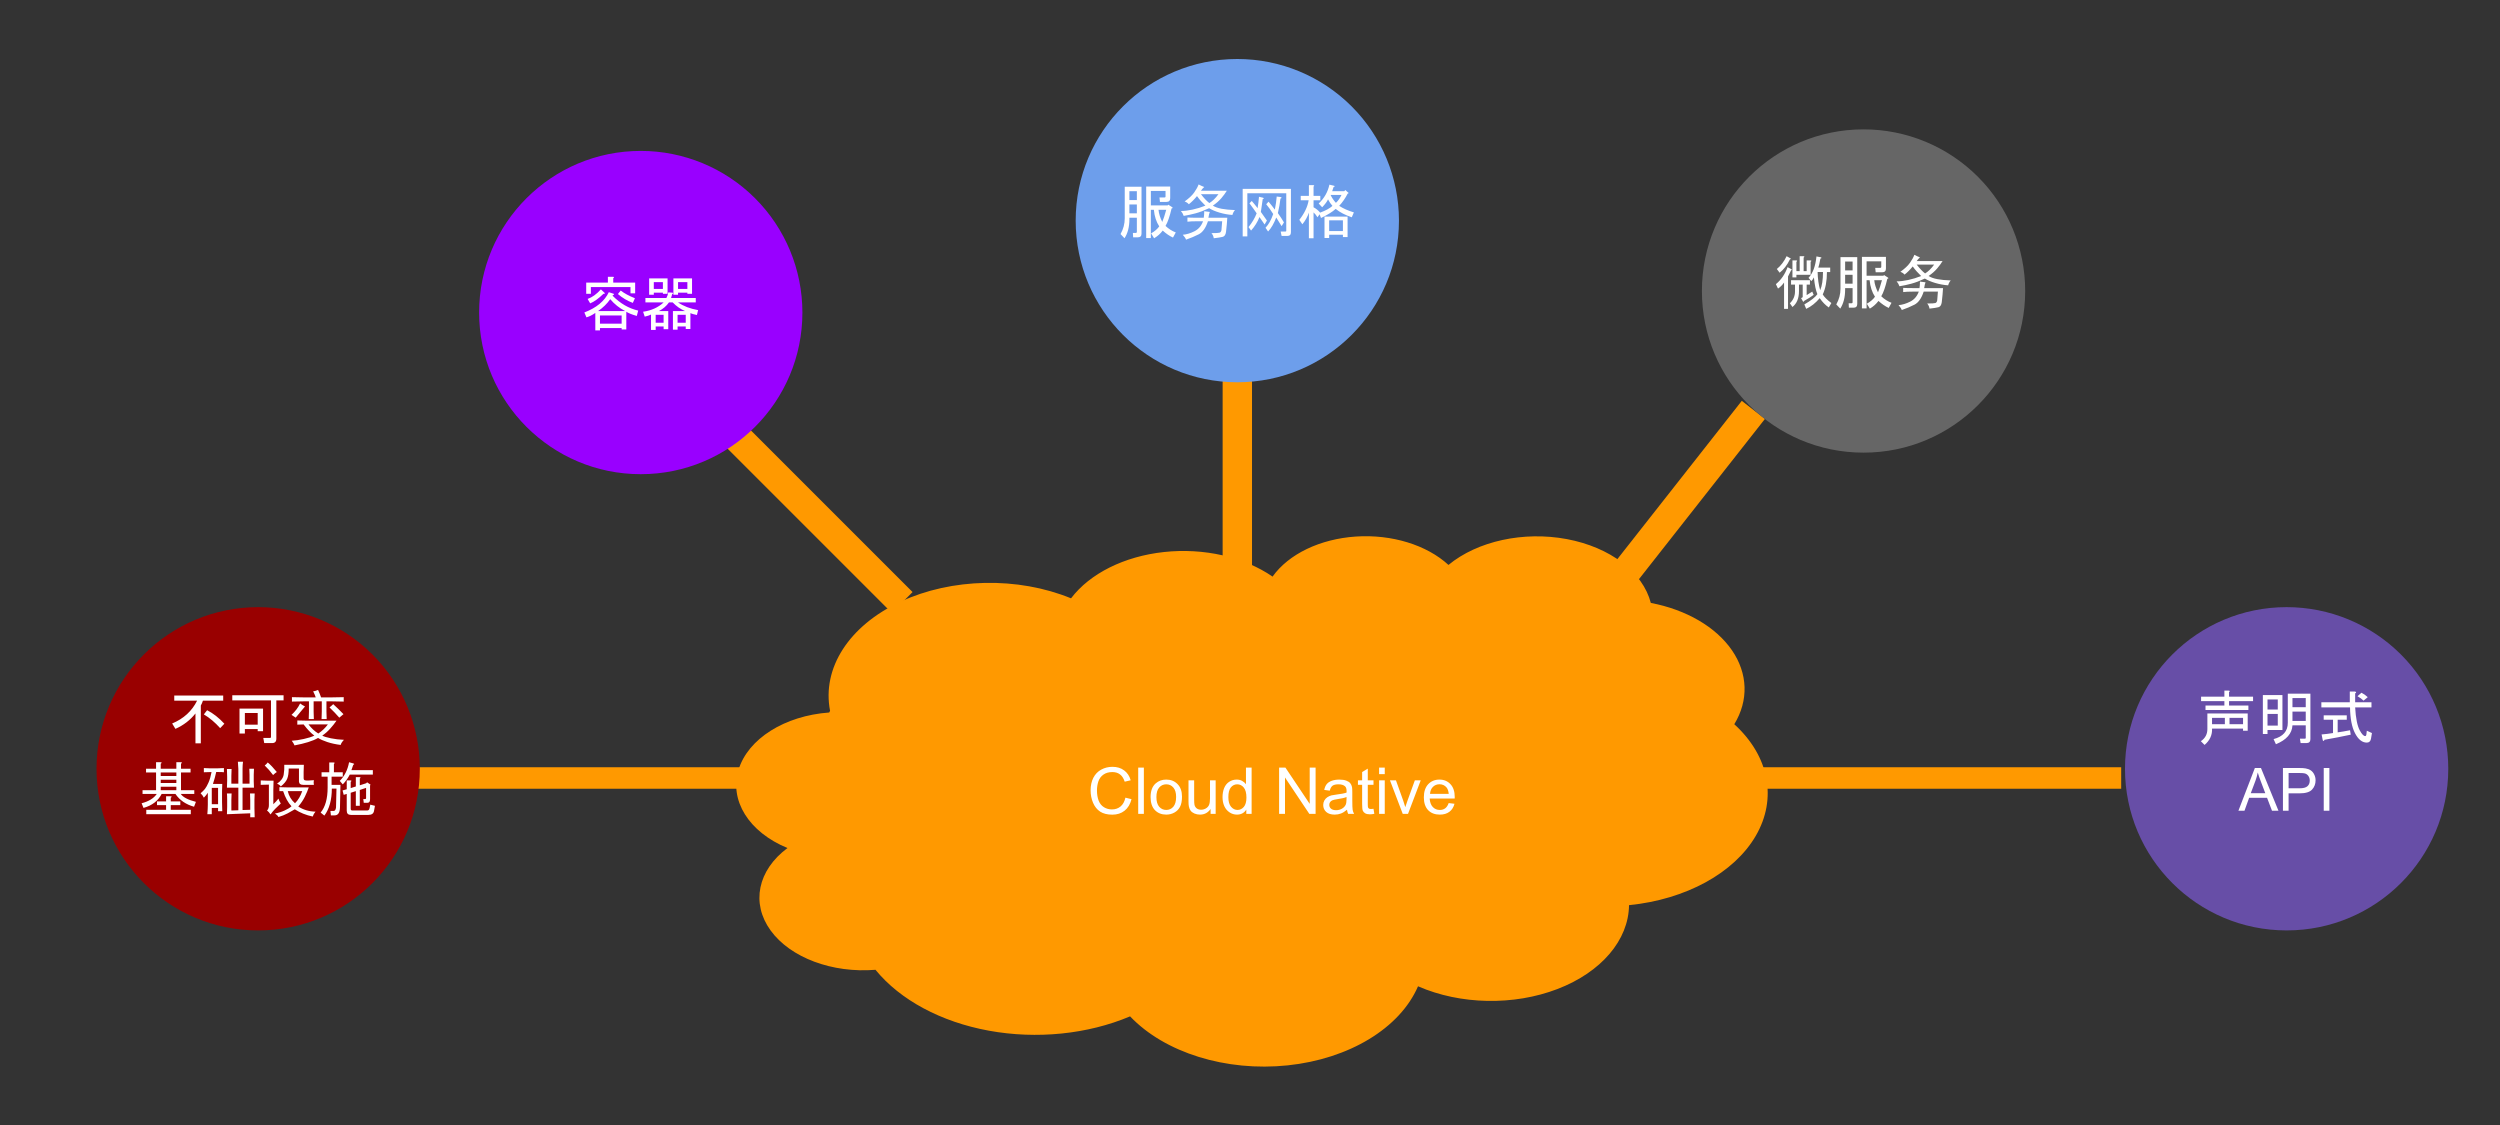 <svg version="1.1" viewBox="0.0 0.0 670.304 301.638" fill="none" stroke="none" stroke-linecap="square" stroke-miterlimit="10" xmlns:xlink="http://www.w3.org/1999/xlink" xmlns="http://www.w3.org/2000/svg"><rect x="0.0" y="0.0" width="670.304" height="301.638" fill="#333333" stroke="none"/><clipPath id="p.0"><path d="m0 0l670.304 0l0 301.638l-670.304 0l0 -301.638z" clip-rule="nonzero"/></clipPath><g clip-path="url(#p.0)"><path fill="#000000" fill-opacity="0.0" d="m0 0l670.304 0l0 301.638l-670.304 0z" fill-rule="evenodd"/><path fill="#ff9900" d="m327.816 93.622l7.874 0l0 69.165l-7.874 0z" fill-rule="evenodd"/><path fill="#ff9900" d="m467.013 107.473l6.205 4.85l-42.74 54.362l-6.205 -4.85z" fill-rule="evenodd"/><path fill="#ff9900" d="m190.186 115.409l5.575 -5.575l48.913 48.913l-5.575 5.575z" fill-rule="evenodd"/><path fill="#ff9900" d="m104.291 205.714l102.583 0l0 5.764l-102.583 0z" fill-rule="evenodd"/><path fill="#ff9900" d="m222.56 190.592l0 0c-2.227 -11.467 5.085 -22.818 18.832 -29.237c13.748 -6.419 31.521 -6.78 45.777 -0.93l0 0c5.05 -6.667 14.293 -11.27 24.933 -12.417c10.64 -1.147 21.428 1.297 29.099 6.593l0 0c4.302 -6.045 12.749 -10.106 22.343 -10.743c9.594 -0.637 18.979 2.241 24.823 7.613l0 0c7.772 -6.408 20.138 -9.105 31.746 -6.926c11.608 2.179 20.375 8.844 22.506 17.111l0 0c9.522 1.82 17.454 6.446 21.746 12.683c4.292 6.237 4.523 13.474 0.634 19.84l0 0c9.376 8.55 11.57 19.943 5.762 29.928c-5.808 9.984 -18.745 17.06 -33.984 18.586c-0.107 9.371 -7.442 17.969 -19.178 22.481c-11.735 4.512 -26.038 4.233 -37.396 -0.73l0 0c-4.838 11.223 -18.455 19.481 -34.968 21.206c-16.513 1.725 -32.962 -3.392 -42.24 -13.141l0 0c-11.373 4.805 -25.02 6.189 -37.861 3.84c-12.842 -2.349 -23.797 -8.233 -30.395 -16.325l0 0c-11.622 0.953 -22.858 -3.266 -28.133 -10.562c-5.275 -7.297 -3.465 -16.118 4.531 -22.086l0 0c-10.367 -4.275 -15.657 -12.758 -13.111 -21.026c2.546 -8.268 12.35 -14.446 24.3 -15.314z" fill-rule="evenodd"/><path fill="#000000" fill-opacity="0.0" d="m211.141 227.374l0 0c4.892 2.017 10.544 2.933 16.196 2.623m7.403 30.026c2.431 -0.199 4.813 -0.621 7.086 -1.255m61.167 13.74c-1.71 -1.796 -3.141 -3.716 -4.27 -5.726m81.48 -2.34l0 0c0.882 -2.046 1.453 -4.152 1.705 -6.283m54.867 -15.468c0.114 -9.976 -7.973 -19.111 -20.789 -23.48m49.01 -25.032c-2.075 3.397 -5.244 6.411 -9.257 8.805m-13.121 -41.328l0 0c0.354 1.372 0.517 2.764 0.489 4.158m-54.739 -14.342l0 0c-1.939 1.598 -3.536 3.385 -4.742 5.303m-42.424 -2.174l0 0c-1.033 1.452 -1.805 2.988 -2.297 4.573m-51.736 1.251l0 0c3.017 1.238 5.807 2.728 8.311 4.437m-72.919 25.731l0 0c0.307 1.58 0.792 3.141 1.45 4.668" fill-rule="evenodd"/><path fill="#674ea7" d="m569.756 206.126l0 0c0 -23.935 19.403 -43.339 43.339 -43.339l0 0c11.494 0 22.517 4.566 30.645 12.694c8.128 8.128 12.694 19.151 12.694 30.645l0 0c0 23.935 -19.403 43.339 -43.339 43.339l0 0c-23.935 0 -43.339 -19.403 -43.339 -43.339z" fill-rule="evenodd"/><path fill="#000000" fill-opacity="0.0" d="m561.803 173.811l102.583 0l0 58.173l-102.583 0z" fill-rule="evenodd"/><path fill="#ffffff" d="m591.845 191.296l10.812 0l0 4.625l-1.25 0l0 -0.562l-8.312 0q0.125 2.562 -2.0 4.375l-1.0 -1.0q1.75 -1.188 1.75 -3.25l0 -4.188zm12.25 -4.5l0 1.188l-6.438 0l0 1.188l5.188 0l0 1.188l-11.5 0l0 -1.188l5.062 0l0 -1.188l-6.25 0l0 -1.188l6.25 0l0 -1.625l1.188 0q0.5 0.062 0.062 0.375l0 1.25l6.438 0zm-7.562 5.688l-3.438 0l0 1.688l3.438 0l0 -1.688zm4.875 0l-3.625 0l0 1.688l3.625 0l0 -1.688zm12.0 -6.5l6.062 0l0 12.188q0 1.062 -1.062 1.062l-1.562 0l-0.188 -1.188l1.375 0q0.188 0 0.188 -0.188l0 -3.375l-3.562 0q-0.188 3.312 -4.438 5.062l-0.625 -1.375q3.812 -1.0 3.812 -4.375l0 -7.812zm-5.438 8.562l2.75 0l0 -3.125l-2.75 0l0 3.125zm0 -4.312l2.75 0l0 -2.688l-2.75 0l0 2.688zm0 5.5l0 1.062l-1.25 0l0 -10.438l5.25 0l0 9.375l-4.0 0zm10.25 -4.938l-3.562 0l0 2.5l3.562 0l0 -2.5zm-3.562 -1.188l3.562 0l0 -2.438l-3.562 0l0 2.438zm18.062 6.25q0.812 1.5 1.438 1.5q0.25 0 0.312 -0.375l0.125 -1.062l1.375 0.625l-0.25 1.5q-0.188 1.062 -1.125 1.062q-1.875 0 -3.188 -2.562q-1.25 -2.438 -1.312 -6.875l-7.688 0l0 -1.375l7.625 0l0 -2.875l1.375 0q0.625 0.125 0.062 0.5l0 2.375l4.375 0l0 1.375l-4.375 0q0.25 4.375 1.25 6.188zm-2.438 1.125q-3.5 0.75 -7.062 1.375q-0.125 0.562 -0.438 0.125l-0.312 -1.562q1.562 -0.125 3.062 -0.375l0 -3.562l-2.5 0l0 -1.188l6.188 0l0 1.188l-2.438 0l0 3.375q1.438 -0.188 3.312 -0.562l0.188 1.188zm2.875 -11.25q0.875 0.438 1.688 1.188l-1.125 0.938q-0.625 -0.625 -1.625 -1.188l1.062 -0.938z" fill-rule="nonzero"/><path fill="#ffffff" d="m600.169 217.371l4.406 -11.453l1.641 0l4.688 11.453l-1.734 0l-1.328 -3.469l-4.797 0l-1.25 3.469l-1.625 0zm3.312 -4.703l3.891 0l-1.203 -3.172q-0.547 -1.453 -0.812 -2.375q-0.219 1.094 -0.609 2.188l-1.266 3.359zm8.625 4.703l0 -11.453l4.328 0q1.141 0 1.734 0.109q0.844 0.141 1.406 0.531q0.578 0.391 0.922 1.109q0.359 0.703 0.359 1.562q0 1.453 -0.938 2.469q-0.922 1.016 -3.359 1.016l-2.938 0l0 4.656l-1.516 0zm1.516 -6.016l2.969 0q1.469 0 2.078 -0.547q0.625 -0.547 0.625 -1.531q0 -0.719 -0.375 -1.234q-0.359 -0.516 -0.953 -0.672q-0.375 -0.109 -1.406 -0.109l-2.938 0l0 4.094zm9.422 6.016l0 -11.453l1.516 0l0 11.453l-1.516 0z" fill-rule="nonzero"/><path fill="#666666" d="m456.318 78.024l0 0c0 -23.935 19.403 -43.339 43.339 -43.339l0 0c11.494 0 22.517 4.566 30.645 12.694c8.128 8.128 12.694 19.151 12.694 30.645l0 0c0 23.935 -19.403 43.339 -43.339 43.339l0 0c-23.935 0 -43.339 -19.403 -43.339 -43.339z" fill-rule="evenodd"/><path fill="#000000" fill-opacity="0.0" d="m448.365 57.016l102.583 0l0 38.772l-102.583 0z" fill-rule="evenodd"/><path fill="#ffffff" d="m490.344 82.438q-1.375 -0.938 -2.438 -2.5q-1.625 1.938 -3.625 2.875l-0.5 -1.188q2.688 -1.562 3.5 -2.75q-0.625 -1.438 -0.938 -4.5q-0.25 0.562 -0.688 1.0l-0.75 -0.875q1.75 -1.875 2.125 -5.75l1.25 0.25q0.25 0.25 -0.188 0.312q-0.312 1.75 -0.562 2.438l3.188 0l0 1.188l-0.875 0q0 3.625 -1.125 6.0q0.562 1.0 2.312 2.312l-0.688 1.188zm-13.938 -10.312q1.562 -1.25 2.625 -3.438l1.0 0.562q0.312 0.125 -0.125 0.312q-1.125 2.312 -2.75 3.562l-0.75 -1.0zm6.5 7.812l0.438 -0.25l0 -3.375l-1.0 0l0 1.75q0 2.875 -1.75 4.25l-0.688 -1.0q1.375 -1.312 1.375 -3.188l0 -1.812l-1.062 0l0 -1.188l5.062 0l0 1.188l-0.875 0l0 2.812l1.5 -0.938l0.375 0.875q-1.0 0.75 -2.562 1.625q-0.125 0.375 -0.312 0.125l-0.5 -0.875zm-6.75 -3.75q2.125 -1.75 3.125 -4.562l1.062 0.562q0.188 0.188 -0.125 0.312q-0.438 0.938 -0.812 1.625l0 8.688l-1.062 0l0 -7.062q-0.688 1.0 -1.625 1.625l-0.562 -1.188zm7.438 -3.5l0.812 0l0 -2.875l1.0 0q0.5 0.062 0.062 0.375l0 3.5l-3.812 0l0 0.688l-1.062 0l0 -4.562l1.0 0q0.5 0.062 0.062 0.375l0 2.5l0.875 0l0 -4.0l1.0 0q0.5 0.062 0.062 0.375l0 3.625zm4.438 5.125q0.75 -1.75 0.75 -4.875l-1.438 0q0.062 2.75 0.688 4.875zm18.0 -3.062q-0.75 3.25 -1.625 4.688q1.25 1.188 2.75 1.75l-0.75 1.375q-1.375 -0.625 -2.75 -1.875q-0.938 1.25 -2.312 2.062l-0.812 -1.312q1.438 -0.812 2.188 -1.875q-1.188 -1.812 -1.438 -4.438l-0.812 0l0 7.562l-1.25 0l0 -13.812l6.438 0l0 3.125q0 1.0 -1.0 1.0l-1.75 0l-0.125 -1.188l1.375 0q0.25 0 0.25 -0.25l0 -1.5l-3.938 0l0 3.875l4.5 0l0.188 -0.188l1.062 0.688q0.25 0.25 -0.188 0.312zm-2.5 3.625q0.5 -1.188 1.062 -3.25l-2.062 0q0.125 1.5 1.0 3.25zm-10.062 -9.438l4.5 0l0 12.562q0 1.0 -1.0 1.0l-1.25 0l-0.062 -1.188l0.812 0q0.25 0 0.25 -0.25l0 -3.812l-2.0 0l0 0.375q0 3.125 -1.312 5.125l-1.062 -1.125q1.125 -2.0 1.125 -4.188l0 -8.5zm3.25 4.75l-2.0 0l0 2.375l2.0 0l0 -2.375zm0 -1.188l0 -2.375l-2.0 0l0 2.375l2.0 0z" fill-rule="nonzero"/><path fill="#ffffff" d="m514.781 69.001q-0.5 0.438 -0.875 1.0l6.938 0q-0.562 0.938 -1.469 2.0q-0.906 1.062 -2.281 2.0q0.875 0.562 2.375 0.844q1.5 0.281 3.562 0.344q-0.5 0.562 -0.688 1.312q-1.75 -0.125 -3.438 -0.625q-1.688 -0.5 -2.812 -1.188q-2.0 0.938 -3.625 1.375q-1.625 0.438 -3.188 0.688q-0.25 -0.75 -0.75 -1.312q1.375 0 3.125 -0.375q1.75 -0.375 3.438 -1.062q-1.312 -1.25 -2.25 -2.562q-1.063 1.312 -2.188 2.188q-0.438 -0.5 -1.125 -0.75q1.75 -1.25 2.563 -2.406q0.812 -1.156 1.188 -2.156q0.812 0.438 1.5 0.688zm-0.125 8.25q0.125 -0.75 0.125 -1.75q0.75 0.125 1.5 0.188q-0.188 0.375 -0.375 1.562l5.062 0q-0.062 0.75 -0.125 1.719q-0.062 0.969 -0.219 2.094q-0.156 1.125 -0.906 1.312q-0.75 0.188 -2.375 0.375q-0.125 -0.812 -0.625 -1.375q1.812 0 2.188 -0.125q0.375 -0.125 0.5 -0.688l0.188 -2.375l-3.812 0q-0.875 2.688 -2.469 3.5q-1.594 0.812 -3.406 1.438q-0.188 -0.562 -0.875 -1.312q1.5 -0.125 3.125 -0.938q1.625 -0.812 2.312 -2.688l-1.438 0q-1.875 0 -2.75 0.125l0 -1.125q0.938 0.062 2.813 0.062l1.562 0zm1.5 -3.938q1.25 -0.75 2.438 -2.375l-4.688 0q1.188 1.562 2.25 2.375z" fill-rule="nonzero"/><path fill="#6d9eeb" d="m288.413 59.157l0 0c0 -23.935 19.403 -43.339 43.339 -43.339l0 0c11.494 0 22.517 4.566 30.645 12.694c8.128 8.128 12.694 19.151 12.694 30.645l0 0c0 23.935 -19.403 43.339 -43.339 43.339l0 0c-23.935 0 -43.339 -19.403 -43.339 -43.339z" fill-rule="evenodd"/><path fill="#000000" fill-opacity="0.0" d="m280.461 38.15l102.583 0l0 38.772l-102.583 0z" fill-rule="evenodd"/><path fill="#ffffff" d="m314.127 55.885q-0.75 3.25 -1.625 4.688q1.25 1.188 2.75 1.75l-0.75 1.375q-1.375 -0.625 -2.75 -1.875q-0.938 1.25 -2.312 2.062l-0.812 -1.312q1.438 -0.812 2.188 -1.875q-1.188 -1.812 -1.438 -4.438l-0.812 0l0 7.562l-1.25 0l0 -13.812l6.438 0l0 3.125q0 1.0 -1.0 1.0l-1.75 0l-0.125 -1.188l1.375 0q0.25 0 0.25 -0.25l0 -1.5l-3.938 0l0 3.875l4.5 0l0.188 -0.188l1.062 0.688q0.25 0.25 -0.188 0.312zm-2.5 3.625q0.5 -1.188 1.062 -3.25l-2.062 0q0.125 1.5 1.0 3.25zm-10.062 -9.438l4.5 0l0 12.562q0 1.0 -1.0 1.0l-1.25 0l-0.062 -1.188l0.812 0q0.25 0 0.25 -0.25l0 -3.812l-2.0 0l0 0.375q0 3.125 -1.312 5.125l-1.062 -1.125q1.125 -2.0 1.125 -4.188l0 -8.5zm3.25 4.75l-2.0 0l0 2.375l2.0 0l0 -2.375zm0 -1.188l0 -2.375l-2.0 0l0 2.375l2.0 0z" fill-rule="nonzero"/><path fill="#ffffff" d="m322.877 50.135q-0.5 0.438 -0.875 1.0l6.938 0q-0.562 0.938 -1.469 2.0q-0.906 1.062 -2.281 2.0q0.875 0.562 2.375 0.844q1.5 0.281 3.562 0.344q-0.5 0.562 -0.688 1.312q-1.75 -0.125 -3.438 -0.625q-1.688 -0.5 -2.812 -1.188q-2.0 0.938 -3.625 1.375q-1.625 0.438 -3.188 0.688q-0.25 -0.75 -0.75 -1.312q1.375 0 3.125 -0.375q1.75 -0.375 3.438 -1.062q-1.312 -1.25 -2.25 -2.562q-1.062 1.312 -2.188 2.188q-0.438 -0.5 -1.125 -0.75q1.75 -1.25 2.562 -2.406q0.812 -1.156 1.188 -2.156q0.812 0.438 1.5 0.688zm-0.125 8.25q0.125 -0.75 0.125 -1.75q0.75 0.125 1.5 0.188q-0.188 0.375 -0.375 1.562l5.062 0q-0.062 0.75 -0.125 1.719q-0.062 0.969 -0.219 2.094q-0.156 1.125 -0.906 1.312q-0.75 0.188 -2.375 0.375q-0.125 -0.812 -0.625 -1.375q1.812 0 2.188 -0.125q0.375 -0.125 0.5 -0.688l0.188 -2.375l-3.812 0q-0.875 2.688 -2.469 3.5q-1.594 0.812 -3.406 1.438q-0.188 -0.562 -0.875 -1.312q1.5 -0.125 3.125 -0.938q1.625 -0.812 2.312 -2.688l-1.438 0q-1.875 0 -2.75 0.125l0 -1.125q0.938 0.062 2.812 0.062l1.562 0zm1.5 -3.938q1.25 -0.75 2.438 -2.375l-4.688 0q1.188 1.562 2.25 2.375z" fill-rule="nonzero"/><path fill="#ffffff" d="m337.689 58.197q-0.75 1.938 -2.25 3.625l-0.688 -0.938q1.438 -1.75 2.188 -3.688q-0.938 -1.375 -1.938 -2.688l0.625 -0.625q0.875 1.0 1.562 1.938q0.25 -1.5 0.375 -3.062l1.062 0.25q0.5 0.188 -0.062 0.375q-0.188 1.5 -0.5 3.438q0.875 1.188 1.625 2.312l-0.625 1.062q-0.688 -1.0 -1.375 -2.0zm-3.25 -6.375l0 11.562l-1.25 0l0 -12.75l12.937 0l0 11.625q0 1.0 -0.938 1.0l-1.562 0l-0.25 -1.188l1.312 0q0.188 0 0.188 -0.188l0 -10.062l-10.437 0zm7.375 4.375q0.375 -1.875 0.5 -3.5l1.0 0.125q0.625 0.188 0 0.438q-0.188 1.75 -0.688 3.875q0.938 1.312 1.625 2.5l-0.625 1.0q-0.75 -1.25 -1.438 -2.312q-0.938 2.438 -2.188 3.75l-0.688 -1.0q1.25 -1.312 2.062 -3.688q-0.938 -1.5 -1.875 -2.625l0.625 -0.688q0.75 0.875 1.688 2.125zm20.625 2.062q-2.625 -0.875 -4.312 -2.25q-1.312 1.188 -3.938 2.438l-0.375 -1.0l-0.562 0.812q-0.5 -0.812 -1.062 -1.312l0 6.938l-1.25 0l0 -6.875q-0.562 1.688 -1.75 3.125l-0.812 -1.188q2.062 -2.625 2.5 -5.25l-2.125 0l0 -1.188l2.188 0l0 -2.875l1.188 0q0.438 0.125 0.062 0.375l0 2.5l1.812 0l0 1.188l-1.812 0l0 1.875q1.125 0.625 1.75 1.438q2.25 -0.812 3.312 -1.812q-0.625 -0.688 -1.188 -1.75q-0.312 0.812 -1.562 2.125l-0.938 -1.0q2.25 -2.125 2.875 -5.062l1.312 0.312q0.25 0.25 -0.188 0.312l-0.375 1.125l3.25 0l0.25 -0.312l0.938 0.812l-0.312 0.188q-0.875 1.75 -2.25 3.25q1.625 1.062 3.938 1.75l-0.562 1.312zm-2.375 5.312l0 -0.625l-3.688 0l0 0.875l-1.25 0l0 -5.75l6.188 0l0 5.5l-1.25 0zm0 -1.625l0 -2.875l-3.688 0l0 2.875l3.688 0zm-1.875 -7.562q0.875 -0.812 1.5 -2.125l-2.938 0q0.562 1.188 1.438 2.125z" fill-rule="nonzero"/><path fill="#9900ff" d="m128.463 83.801l0 0c0 -23.935 19.403 -43.339 43.339 -43.339l0 0c11.494 0 22.517 4.566 30.645 12.694c8.128 8.128 12.694 19.151 12.694 30.645l0 0c0 23.935 -19.403 43.339 -43.339 43.339l0 0c-23.935 0 -43.339 -19.403 -43.339 -43.339z" fill-rule="evenodd"/><path fill="#000000" fill-opacity="0.0" d="m120.51 62.793l102.583 0l0 38.772l-102.583 0z" fill-rule="evenodd"/><path fill="#ffffff" d="m167.614 83.403q-2.312 -1.188 -4.0 -3.188q-1.25 1.812 -3.25 3.188l7.25 0zm-3.375 -4.125q3.062 3.125 6.875 4.0l-0.375 1.438q-1.938 -0.562 -2.812 -1.125l0 4.75l-1.25 0l0 -0.375l-5.812 0l0 0.625l-1.25 0l0 -4.688q-1.25 0.875 -2.375 1.188l-0.562 -1.312q4.875 -1.875 6.562 -5.438l1.312 0.438q0.25 0.25 -0.188 0.312l-0.125 0.188zm-6.688 0.875q1.812 -0.625 3.562 -2.562l0.938 0.875q0.375 0.312 -0.25 0.312q-2.0 1.938 -3.562 2.562l-0.688 -1.188zm9.125 6.625l0 -2.188l-5.812 0l0 2.188l5.812 0zm-0.25 -8.875q1.438 1.125 3.812 2.062l-0.562 1.25q-2.188 -0.812 -4.0 -2.375l0.75 -0.938zm2.625 -0.938l-10.625 0l0 1.812l-1.25 0l0 -3.0l5.812 0l0 -1.562l1.375 0q0.5 0.062 0.062 0.375l0 1.188l5.875 0l0 2.875l-1.25 0l0 -1.688zm11.188 1.5q0.5 0.125 0 0.375q-0.125 0.562 -0.312 1.062l6.625 0l0 1.188l-4.75 0q2.188 1.5 5.375 2.062l-0.312 1.312q-1.25 -0.25 -1.75 -0.5l0 4.25l-1.25 0l0 -0.688l-2.188 0l0 0.875l-1.25 0l0 -5.0l3.25 0q-1.812 -0.75 -3.312 -2.312l-1.0 0q-1.0 1.438 -2.688 2.312l2.5 0l0 4.875l-1.25 0l0 -0.75l-2.125 0l0 0.938l-1.25 0l0 -4.125q-0.562 0.312 -1.688 0.562l-0.438 -1.312q3.375 -0.5 5.5 -2.5l-4.875 0l0 -1.188l5.625 0q0.375 -0.688 0.5 -1.5l1.062 0.062zm-1.25 0.312l-1.25 0l0 -0.312l-2.438 0l0 0.562l-1.25 0l0 -4.375l4.938 0l0 4.125zm1.562 -4.125l5.0 0l0 4.125l-1.25 0l0 -0.312l-2.5 0l0 0.562l-1.25 0l0 -4.375zm3.312 11.875l0 -2.125l-2.188 0l0 2.125l2.188 0zm-6.125 -9.062l0 -1.812l-2.438 0l0 1.812l2.438 0zm6.562 -1.812l-2.5 0l0 1.812l2.5 0l0 -1.812zm-6.375 10.875l0 -2.125l-2.125 0l0 2.125l2.125 0z" fill-rule="nonzero"/><path fill="#990000" d="m25.881 206.126l0 0c0 -23.935 19.403 -43.339 43.339 -43.339l0 0c11.494 0 22.517 4.566 30.645 12.694c8.128 8.128 12.694 19.151 12.694 30.645l0 0c0 23.935 -19.403 43.339 -43.339 43.339l0 0c-23.935 0 -43.339 -19.403 -43.339 -43.339z" fill-rule="evenodd"/><path fill="#000000" fill-opacity="0.0" d="m17.928 173.811l102.583 0l0 58.173l-102.583 0z" fill-rule="evenodd"/><path fill="#ffffff" d="m59.032 195.234q-2.062 -2.312 -4.375 -3.688l0.875 -1.125q2.438 1.25 4.625 3.625l-1.125 1.188zm-12.312 -8.75l13.125 0l0 1.375l-5.438 0q-0.188 0.625 -0.562 1.312l0 10.125l-1.438 0l0 -8.0q-2.125 2.688 -5.375 4.125l-0.875 -1.438q4.625 -1.938 6.688 -6.125l-6.125 0l0 -1.375zm15.562 -0.062l13.75 0l0 1.375l-1.938 0l0 10.25q0 1.188 -1.125 1.188l-2.125 0l-0.25 -1.375l1.812 0q0.25 0 0.25 -0.25l0 -9.812l-10.375 0l0 -1.375zm8.25 9.625l-1.438 0l0 -0.562l-3.438 0l0 1.188l-1.438 0l0 -6.688l6.312 0l0 6.062zm-1.438 -4.875l-3.438 0l0 3.125l3.438 0l0 -3.125z" fill-rule="nonzero"/><path fill="#ffffff" d="m90.219 193.234q-0.625 0.938 -1.656 2.094q-1.031 1.156 -2.156 1.906q0.625 0.375 2.312 0.719q1.688 0.344 3.5 0.406q-0.75 0.812 -0.875 1.375q-2.0 -0.25 -3.594 -0.781q-1.594 -0.531 -2.469 -1.094q-1.062 0.625 -2.688 1.125q-1.625 0.5 -3.625 0.875q-0.25 -0.625 -0.75 -1.25q1.375 -0.062 3.219 -0.469q1.844 -0.406 2.844 -0.906q-1.375 -1.0 -2.875 -3.0q-0.812 0 -1.688 0.062l0 -1.125q1.125 0.062 2.687 0.062l7.812 0zm-4.938 -8.25q0.438 0.938 0.812 2.0l2.812 0q1.812 0 3.25 -0.062l0 1.188q-1.5 -0.062 -3.125 -0.062l-1.5 0l0 2.75q0 1.0 0.062 2.0l-1.375 0q0.062 -1.0 0.062 -2.0l0 -2.75l-2.188 0l0 2.75q0 0.688 0.062 2.0l-1.375 0q0.062 -1.312 0.062 -2.0l0 -2.75l-1.375 0q-1.812 0 -3.188 0.062l0 -1.188q1.312 0.062 3.188 0.062l3.187 0q-0.125 -0.5 -0.688 -1.625q0.625 -0.062 1.312 -0.375zm-2.562 9.25q1.125 1.5 2.625 2.438q1.5 -1.0 2.562 -2.438l-5.188 0zm6.625 -5.438q1.312 1.188 2.75 2.688q-0.5 0.375 -1.125 0.938q-1.062 -1.25 -2.625 -2.75q0.562 -0.438 1.0 -0.875zm-7.562 0.625q-0.312 0.312 -1.0 1.188q-0.688 0.875 -1.5 1.812q-0.625 -0.438 -1.125 -0.75q1.5 -1.375 2.312 -3.062q0.562 0.438 1.312 0.812z" fill-rule="nonzero"/><path fill="#ffffff" d="m52.032 216.309q-3.312 -0.938 -5.0 -3.438l-3.688 0q-1.438 2.812 -4.875 3.75l-0.5 -1.25q2.875 -0.75 4.062 -2.5l-3.812 0l0 -1.0l3.625 0l0 -4.75l-2.688 0l0 -1.0l2.688 0l0 -1.75l1.188 0q0.625 0.062 0.062 0.375l0 1.375l4.188 0l0 -1.75l1.188 0q0.625 0.062 0.062 0.375l0 1.375l2.562 0l0 1.0l-2.562 0l0 4.75l3.562 0l0 1.0l-3.625 0q0.875 1.312 4.062 2.125l-0.5 1.312zm-9.938 -0.438l0 -1.0l2.438 0l0 -1.375l1.188 0q0.625 0.062 0.062 0.375l0 1.0l2.562 0l0 1.0l-2.562 0l0 1.25l5.375 0l0 1.188l-11.938 0l0 -1.188l5.312 0l0 -1.25l-2.438 0zm1.0 -8.75l0 0.938l4.188 0l0 -0.938l-4.188 0zm0 1.938l0 0.875l4.188 0l0 -0.875l-4.188 0zm0 1.875l0 0.938l4.188 0l0 -0.938l-4.188 0z" fill-rule="nonzero"/><path fill="#ffffff" d="m62.094 206.184q-0.062 0.75 -0.062 1.875l0 2.062l1.875 0l0 -3.938q-0.062 -1.062 -0.125 -1.938l1.375 0q-0.125 0.875 -0.125 1.875l0 4.0l1.875 0l0 -2.375q0 -1.0 -0.062 -1.625l1.25 0q-0.062 0.625 -0.062 1.625l0 1.75q0 1.062 0.062 1.688l-3.062 0l0 6.0l2.062 -0.062l0 -2.562q0 -0.938 -0.062 -1.812l1.25 0q-0.062 0.812 -0.062 1.688l0 2.25q0 1.25 0.062 2.438l-1.188 0l0 -1.062l-6.25 0.25q0.062 -0.875 0.062 -1.938l0 -1.875q0 -1.188 -0.062 -1.75l1.25 0q-0.062 0.75 -0.062 1.75l0 2.812l1.875 -0.062l0 -6.062l-3.062 0q0.062 -1.062 0.062 -1.875l0 -1.0q0 -1.312 -0.062 -2.125l1.25 0zm-3.562 -0.188q0.75 0 1.5 -0.062l0 1.125q-0.375 -0.062 -1.5 -0.062l-0.562 0q-0.312 1.5 -0.875 3.188l2.5 0q-0.062 1.125 -0.062 1.938l0 2.938q0 1.0 0.062 2.438l-1.125 0l0 -0.875l-1.688 0l0 1.688l-1.188 0q0.125 -1.562 0.125 -2.562l0 -3.188q-0.438 0.688 -1.062 1.312q-0.25 -0.562 -0.875 -1.188q0.75 -0.625 1.188 -1.188q0.438 -0.562 0.938 -1.688q0.5 -1.125 0.812 -2.812q-1.062 0 -2.062 0.062l0 -1.125q0.75 0.062 1.438 0.062l2.438 0zm-0.062 9.625l0 -4.375l-1.688 0l0 4.375l1.688 0zm16.438 -4.562q1.0 0.062 2.25 0.062l5.625 0q-0.375 1.125 -1.031 2.469q-0.656 1.344 -1.781 2.656q2 1.312 4.625 1.375q-0.5 0.562 -0.75 1.312q-2.687 -0.562 -4.812 -1.938q-0.812 0.5 -1.938 1.094q-1.125 0.594 -2.438 0.969q-0.25 -0.5 -0.938 -0.938q1.375 -0.25 2.594 -0.812q1.219 -0.562 1.844 -1.125q-1.375 -1.438 -2.25 -4.062l-1.0 0l0 -1.062zm6.375 -0.625q-1.062 0 -1.125 -0.875l0 -3.5l-2.75 0q0 1.75 -0.406 2.75q-0.406 1.0 -1.719 2.062q-0.25 -0.438 -1.0 -0.75q1.562 -1.062 1.781 -2.438q0.219 -1.375 0.156 -2.625l5.25 0q-0.062 0.75 -0.062 1.875l0 1.688q0 0.5 0.344 0.594q0.344 0.094 0.969 0.062q0.625 -0.031 1.438 -0.094q-0.125 0.625 0 1.25l-2.875 0zm-7.938 -1.125q-0.062 1.125 -0.062 2.5l0 3.812q0.812 -0.75 1.375 -1.5q0.188 0.625 0.625 1.312q-0.812 0.75 -1.5 1.438q-0.688 0.688 -1.25 1.5q-0.438 -0.688 -0.938 -1.062q0.5 -0.5 0.5 -1.438l0 -5.5q-1.312 0 -2.188 0.062l0 -1.188q0.812 0.062 1.688 0.062l1.75 0zm5.75 6.062q1.25 -1.25 1.938 -3.25l-3.875 0q0.438 1.938 1.938 3.25zm-7.312 -10.938q1.0 0.812 2.438 2.562q-0.5 0.312 -1.0 0.812q-1.062 -1.438 -2.25 -2.562q0.375 -0.25 0.812 -0.812z" fill-rule="nonzero"/><path fill="#ffffff" d="m90.219 211.434l-1.25 0q0 4.562 -2.0 7.25l-1.0 -0.812q1.875 -2.25 1.875 -6.688l0 -2.938l-1.625 0l0 -1.188l2.062 0l0 -2.625l1.188 0q0.5 0.062 0.062 0.375l0 2.25l2.375 0l0 1.188l-3.0 0l0 2.188l2.375 0l-0.125 6.062q-0.062 2.125 -1.438 2.125l-1.0 0l-0.125 -1.188l0.875 0q0.5 0 0.625 -0.938l0.125 -5.062zm7.312 3.812l-0.125 -1.0l0.5 0q0.25 0 0.25 -0.25l0 -2.75l-1.688 0.562l0 4.25l-1.062 0l0 -3.938l-1.375 0.438l0 4.312q0 0.438 0.438 0.438l4.0 0q0.5 0 0.625 -0.625l0.188 -0.938l1.25 0.312l-0.25 1.375q-0.188 1.062 -1.5 1.062l-4.688 0q-1.125 0 -1.125 -1.125l0 -4.5l-0.812 0.25l-0.312 -1.188l1.125 -0.312l0 -2.375l1.0 0q0.5 0.062 0.062 0.375l0 1.688l1.375 -0.438l0 -2.5l1.0 0q0.5 0.062 0.062 0.375l0 1.812l1.75 -0.562l0.188 -0.25l0.938 0.625l-0.125 0.25l0 3.688q0 0.938 -0.688 0.938l-1.0 0zm-2.812 -10.562q0.5 0.188 0 0.375q-0.25 0.812 -0.5 1.438l5.75 0l0 1.188l-6.188 0q-0.688 1.375 -1.875 2.625l-0.812 -0.938q1.938 -1.938 2.5 -5.0l1.125 0.312z" fill-rule="nonzero"/><path fill="#000000" fill-opacity="0.0" d="m183.677 192.572l314.961 0l0 40.409l-314.961 0z" fill-rule="evenodd"/><path fill="#ffffff" d="m301.742 213.868l1.641 0.406q-0.516 2.031 -1.859 3.094q-1.344 1.062 -3.281 1.062q-2.0 0 -3.266 -0.812q-1.25 -0.828 -1.906 -2.375q-0.656 -1.547 -0.656 -3.328q0 -1.938 0.734 -3.375q0.75 -1.453 2.109 -2.188q1.375 -0.75 3.016 -0.75q1.859 0 3.125 0.953q1.281 0.938 1.766 2.656l-1.609 0.375q-0.438 -1.344 -1.266 -1.953q-0.812 -0.625 -2.047 -0.625q-1.438 0 -2.406 0.688q-0.953 0.672 -1.344 1.828q-0.375 1.156 -0.375 2.391q0 1.578 0.453 2.766q0.469 1.172 1.438 1.766q0.969 0.578 2.109 0.578q1.375 0 2.328 -0.797q0.953 -0.797 1.297 -2.359zm3.436 4.344l0 -12.406l1.516 0l0 12.406l-1.516 0zm3.319 -4.5q0 -2.484 1.391 -3.688q1.156 -1.0 2.812 -1.0q1.859 0 3.031 1.219q1.188 1.203 1.188 3.344q0 1.734 -0.531 2.734q-0.516 1.0 -1.516 1.547q-0.984 0.547 -2.172 0.547q-1.875 0 -3.047 -1.203q-1.156 -1.219 -1.156 -3.5zm1.562 0q0 1.734 0.75 2.594q0.75 0.859 1.891 0.859q1.141 0 1.891 -0.859q0.75 -0.875 0.75 -2.641q0 -1.656 -0.75 -2.516q-0.75 -0.859 -1.891 -0.859q-1.141 0 -1.891 0.859q-0.75 0.844 -0.75 2.562zm14.528 4.5l0 -1.312q-1.047 1.516 -2.844 1.516q-0.797 0 -1.5 -0.297q-0.688 -0.312 -1.016 -0.766q-0.328 -0.469 -0.469 -1.141q-0.094 -0.438 -0.094 -1.422l0 -5.562l1.516 0l0 4.984q0 1.188 0.094 1.609q0.156 0.594 0.609 0.938q0.469 0.344 1.156 0.344q0.688 0 1.281 -0.344q0.609 -0.359 0.859 -0.953q0.25 -0.609 0.25 -1.766l0 -4.812l1.516 0l0 8.984l-1.359 0zm9.575 0l0 -1.141q-0.844 1.344 -2.516 1.344q-1.062 0 -1.969 -0.594q-0.906 -0.594 -1.406 -1.656q-0.484 -1.062 -0.484 -2.438q0 -1.344 0.438 -2.438q0.453 -1.094 1.344 -1.672q0.906 -0.594 2.016 -0.594q0.812 0 1.438 0.344q0.641 0.344 1.047 0.891l0 -4.453l1.516 0l0 12.406l-1.422 0zm-4.812 -4.484q0 1.719 0.719 2.578q0.734 0.859 1.734 0.859q0.984 0 1.688 -0.812q0.703 -0.828 0.703 -2.5q0 -1.844 -0.719 -2.703q-0.703 -0.859 -1.75 -0.859q-1.016 0 -1.703 0.828q-0.672 0.828 -0.672 2.609zm13.608 4.484l0 -12.406l1.688 0l6.516 9.734l0 -9.734l1.578 0l0 12.406l-1.688 0l-6.516 -9.75l0 9.75l-1.578 0zm18.201 -1.109q-0.844 0.719 -1.625 1.016q-0.781 0.297 -1.672 0.297q-1.484 0 -2.281 -0.719q-0.797 -0.734 -0.797 -1.859q0 -0.656 0.297 -1.203q0.312 -0.547 0.797 -0.875q0.484 -0.328 1.094 -0.5q0.438 -0.109 1.344 -0.219q1.844 -0.219 2.719 -0.531q0.016 -0.312 0.016 -0.391q0 -0.938 -0.438 -1.312q-0.578 -0.516 -1.734 -0.516q-1.078 0 -1.594 0.375q-0.5 0.375 -0.75 1.328l-1.484 -0.203q0.203 -0.953 0.656 -1.531q0.469 -0.594 1.344 -0.906q0.891 -0.328 2.047 -0.328q1.156 0 1.875 0.281q0.719 0.266 1.047 0.672q0.344 0.406 0.484 1.031q0.078 0.391 0.078 1.406l0 2.031q0 2.125 0.094 2.688q0.094 0.562 0.391 1.078l-1.594 0q-0.234 -0.469 -0.312 -1.109zm-0.125 -3.406q-0.828 0.344 -2.484 0.578q-0.938 0.141 -1.328 0.312q-0.391 0.172 -0.609 0.5q-0.203 0.312 -0.203 0.719q0 0.609 0.453 1.016q0.469 0.406 1.359 0.406q0.875 0 1.562 -0.391q0.688 -0.391 1.016 -1.047q0.234 -0.516 0.234 -1.531l0 -0.562zm7.231 3.156l0.219 1.344q-0.641 0.141 -1.156 0.141q-0.828 0 -1.281 -0.266q-0.453 -0.266 -0.641 -0.688q-0.188 -0.438 -0.188 -1.797l0 -5.172l-1.125 0l0 -1.188l1.125 0l0 -2.219l1.516 -0.922l0 3.141l1.531 0l0 1.188l-1.531 0l0 5.25q0 0.656 0.078 0.844q0.078 0.188 0.25 0.297q0.188 0.109 0.531 0.109q0.25 0 0.672 -0.062zm1.502 -9.297l0 -1.75l1.516 0l0 1.75l-1.516 0zm0 10.656l0 -8.984l1.516 0l0 8.984l-1.516 0zm6.334 0l-3.422 -8.984l1.609 0l1.922 5.375q0.312 0.875 0.578 1.812q0.203 -0.703 0.578 -1.703l1.984 -5.484l1.578 0l-3.406 8.984l-1.422 0zm12.32 -2.891l1.562 0.188q-0.359 1.391 -1.375 2.156q-1.0 0.75 -2.562 0.75q-1.984 0 -3.141 -1.203q-1.141 -1.219 -1.141 -3.422q0 -2.266 1.156 -3.516q1.172 -1.25 3.031 -1.25q1.812 0 2.953 1.234q1.141 1.219 1.141 3.438q0 0.141 -0.016 0.406l-6.703 0q0.094 1.484 0.844 2.281q0.75 0.781 1.875 0.781q0.844 0 1.438 -0.438q0.594 -0.438 0.938 -1.406zm-5.0 -2.469l5.016 0q-0.109 -1.125 -0.578 -1.703q-0.734 -0.875 -1.891 -0.875q-1.047 0 -1.766 0.703q-0.703 0.703 -0.781 1.875z" fill-rule="nonzero"/><path fill="#ff9900" d="m466.155 205.714l102.583 0l0 5.764l-102.583 0z" fill-rule="evenodd"/></g></svg>